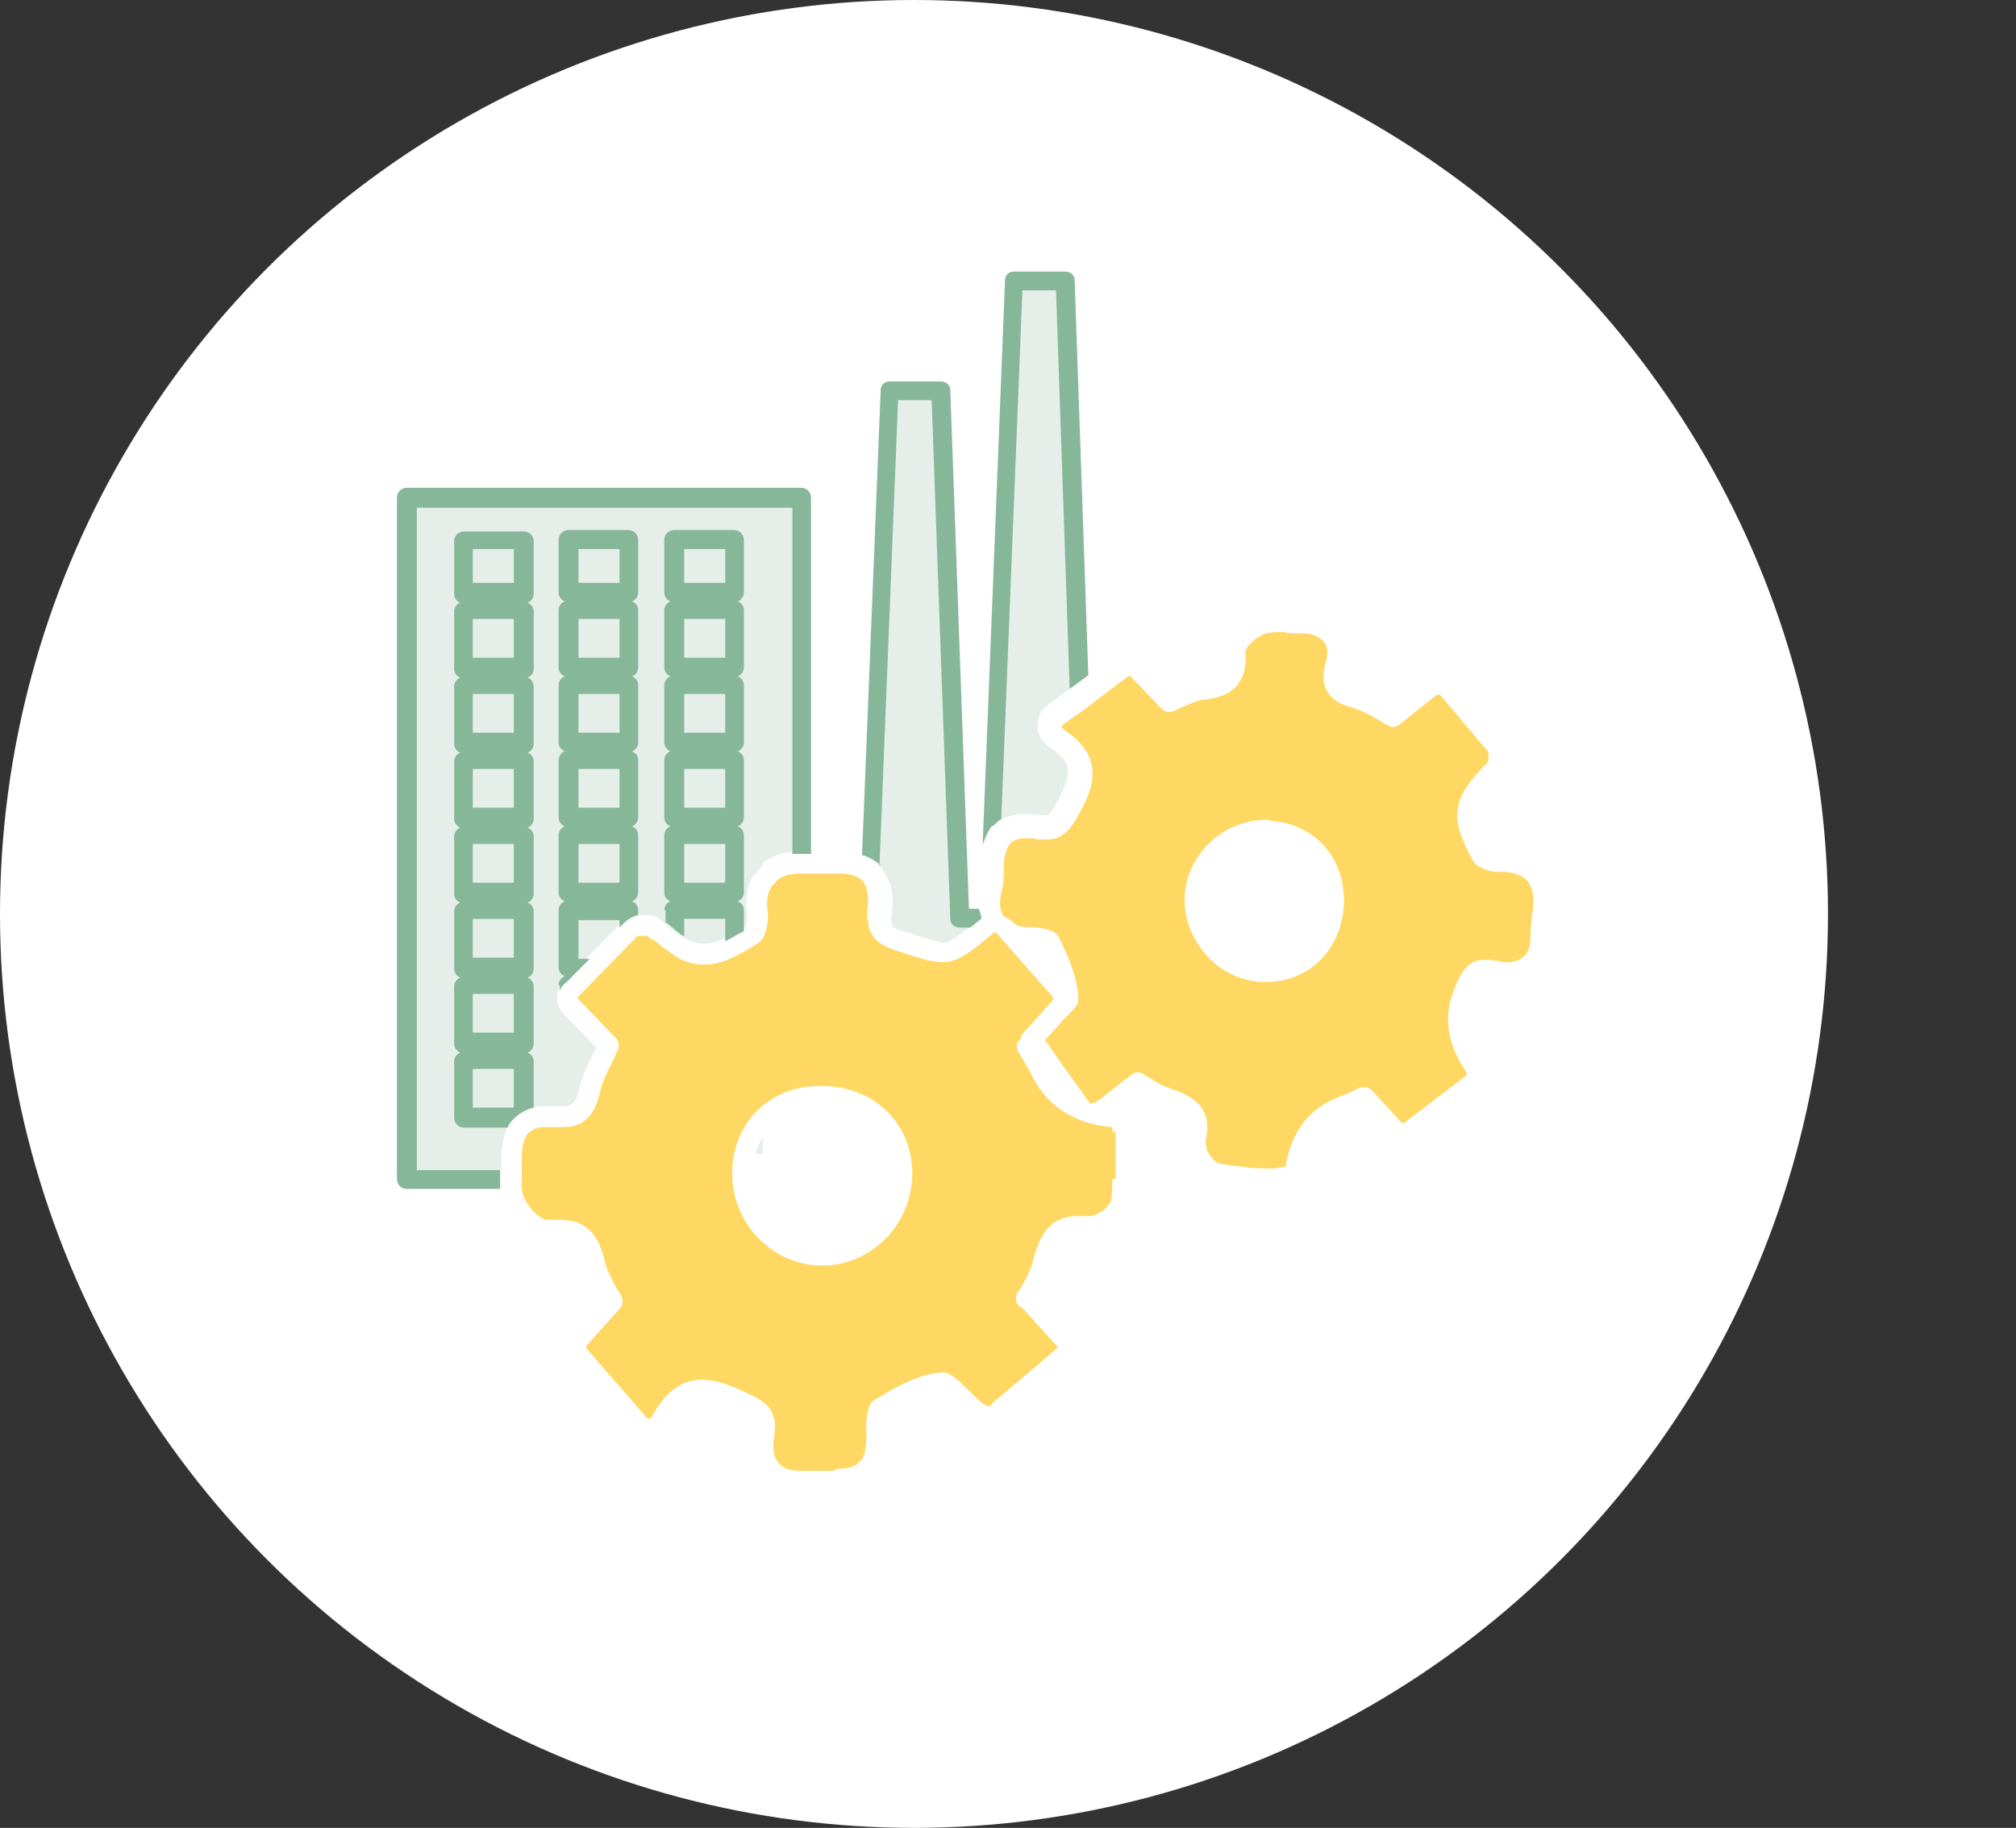 <?xml version="1.0" encoding="UTF-8"?>
<svg xmlns="http://www.w3.org/2000/svg" width="193" height="175" viewBox="0 0 193 175" fill="none">
  <rect x="0" y="0" width="193" height="175" fill="#333333" stroke="none"/>
  <circle cx="87.5" cy="87.5" r="87.5" fill="white"></circle>
  <g clip-path="url(#clip0_552_5220)">
    <path d="M73 49.096H43.119V110.471H73V49.096Z" fill="#E5EEE8"></path>
    <path d="M122.643 112.867H121.095C119.667 112.867 118.119 112.631 116.571 112.383C115.857 112.265 115.381 111.663 115.024 111.191C114.786 110.837 114.309 109.88 114.429 109.042C114.905 107.011 114.309 106.054 111.929 105.216C110.976 104.862 110.143 104.378 109.309 103.906C109.19 103.906 109.071 103.787 108.952 103.669L105.262 106.539C105.024 106.657 104.786 106.775 104.548 106.775C104.309 106.775 104.548 106.775 104.429 106.775C104.071 106.775 103.833 106.539 103.595 106.291L99.428 100.422C99.309 100.304 99.071 100.186 99.071 99.938C98.833 99.336 99.071 98.628 99.548 98.262C99.905 97.778 100.381 97.423 100.857 97.069C101.333 96.715 102.167 95.876 102.286 95.629C102.286 93.952 101.452 91.921 100.5 90.126C100.262 90.008 99.428 89.772 98.714 89.772C97.167 89.772 96.095 89.418 95.5 88.579C94.905 87.741 94.667 86.667 95.024 85.226C95.143 84.624 95.262 83.786 95.143 83.077C95.143 81.767 95.381 80.798 95.976 80.09C96.571 79.488 97.286 79.252 98.238 79.252C99.19 79.252 98.952 79.252 99.428 79.37H100.262C100.857 79.37 101.452 79.252 102.286 77.693C104.071 74.588 104.309 72.663 101.214 70.632C100.857 70.396 100.738 70.03 100.619 69.676C100.619 69.322 100.738 68.956 101.095 68.719L107.405 63.937C107.643 63.819 107.881 63.701 108.119 63.701C108.357 63.701 108.714 63.819 108.952 64.055L111.929 67.161C112.048 67.161 112.286 67.043 112.405 66.925C113.357 66.57 114.19 66.086 115.262 65.968C117.524 65.732 118.357 64.776 118.238 62.497C118.238 61.056 120.143 59.864 121.095 59.628C121.452 59.628 121.809 59.51 122.167 59.51C122.524 59.51 123.119 59.51 123.595 59.628H124.667C125.976 59.628 126.929 60.112 127.524 60.82C128.119 61.54 128.238 62.497 127.881 63.689C127.405 65.484 127.881 66.322 129.786 66.795C130.857 67.149 131.809 67.633 132.762 68.235C133 68.353 133.238 68.471 133.357 68.589L136.929 65.72C137.167 65.602 137.405 65.484 137.643 65.484C137.881 65.484 138.357 65.602 138.595 65.838L143.238 71.341C143.476 71.695 143.595 72.061 143.476 72.533V72.887C143.476 73.124 143.357 73.49 143 73.844C140.024 76.831 139.786 78.153 141.929 81.979C142.048 82.097 142.762 82.463 143.238 82.463H143.595C145.262 82.463 146.333 82.947 147.048 83.774C147.762 84.73 148 86.053 147.643 87.847C147.643 88.332 147.524 88.804 147.524 89.406C147.524 90.717 147.286 91.685 146.571 92.275C146.214 92.629 145.5 93.114 144.429 93.114C143.357 93.114 143.714 93.114 143.357 92.995C143 92.995 142.643 92.877 142.286 92.877C141.571 92.877 140.976 92.995 140.262 94.79L140.024 95.392C139.226 97.541 139.631 99.785 141.214 102.087C141.571 102.571 141.452 103.28 140.976 103.764L135.024 108.31C134.786 108.428 134.548 108.546 134.309 108.546C134.071 108.546 133.714 108.428 133.476 108.192L130.619 105.086H130.5C129.905 105.44 129.19 105.688 128.595 105.925C126.059 106.881 124.548 108.841 124.071 111.793C124.071 112.395 123.476 112.749 122.881 112.749C122.286 112.749 122.881 112.749 122.881 112.749L122.643 112.867ZM121.214 79.488C117.762 79.488 114.667 82.239 114.429 85.71C114.309 87.505 114.905 89.182 116.095 90.61C117.286 92.051 118.952 92.889 120.738 93.007H121.214C124.786 93.007 127.405 90.374 127.643 86.667C127.881 82.841 125.381 79.842 121.69 79.606H121.095L121.214 79.488Z" fill="#FFD863" stroke="white" stroke-width="2" stroke-linejoin="round"></path>
    <path d="M80.738 141.819H76.571C75.381 141.819 74.428 141.465 73.833 140.745C73.119 140.024 72.881 138.832 73.119 137.391C73.357 135.833 73.119 135.124 71.095 134.286C69.428 133.448 68.119 133.093 67.166 133.093C66.214 133.093 64.666 133.448 63.238 136.199C63 136.553 62.762 136.801 62.285 136.801C61.809 136.801 62.285 136.801 62.166 136.801C61.809 136.801 61.452 136.683 61.214 136.447L55.381 129.752C55.024 129.268 55.024 128.559 55.381 128.193L58.595 124.604C58.595 124.368 58.357 124.25 58.238 124.002C57.762 123.045 57.166 122.089 56.928 121.014C56.333 118.381 55.262 117.779 53.476 117.779C51.69 117.779 52.881 117.779 52.643 117.779H52.404C50.976 117.779 49.547 115.866 49.19 114.91C48.833 113.954 48.952 112.997 48.952 112.159V110.966C48.952 109.656 49.19 108.569 49.785 107.861C50.143 107.507 50.857 106.905 52.047 106.905C53.238 106.905 52.643 106.905 53 106.905H53.952C55.143 106.905 55.976 106.42 56.452 104.39C56.69 103.197 57.285 102.111 57.881 100.918C58 100.682 58.119 100.316 58.238 100.08L54.666 96.372C54.19 95.888 54.19 95.18 54.666 94.696L60.262 88.957C60.5 88.721 60.738 88.603 61.095 88.603C61.452 88.603 61.214 88.603 61.333 88.603H61.69C62.047 88.603 62.404 88.603 62.762 88.957C64.785 90.752 66.095 91.354 67.404 91.354C68.714 91.354 70.024 90.752 72.047 89.441C72.285 89.323 72.524 88.367 72.524 87.765C72.285 85.97 72.524 84.659 73.476 83.821C74.19 82.983 75.262 82.628 76.69 82.628C78.119 82.628 77.524 82.628 78 82.628H80.5C81.69 82.628 82.643 82.983 83.357 83.703C83.952 84.423 84.19 85.498 84.071 86.808C83.833 88.839 84.309 89.559 86.452 90.162L87.166 90.398C88.595 90.882 89.547 91.118 90.262 91.118C91.214 91.118 92.166 90.516 94.547 88.485C94.785 88.367 95.024 88.249 95.262 88.249C95.5 88.249 95.976 88.367 96.095 88.603L101.571 94.826C101.928 95.31 101.928 96.018 101.571 96.384L98.357 99.974V100.21C98.833 100.93 99.19 101.65 99.547 102.241C100.821 105.027 103.119 106.586 106.452 106.905C107.047 106.905 107.524 107.507 107.524 108.097V109.892C107.524 111.568 107.524 113.245 107.405 114.922C107.285 116.114 105.5 117.437 104.309 117.437H103.119C101.69 117.437 100.619 118.039 99.904 120.79C99.666 121.865 99.19 122.821 98.595 123.777C98 124.734 98.357 124.132 98.357 124.261L101.928 128.205C102.166 128.441 102.285 128.807 102.285 129.043C102.285 129.28 102.166 129.646 101.809 129.882L95.738 135.03C95.5 135.384 95.143 135.632 94.666 135.632C94.19 135.632 93.595 135.278 93.476 135.16C93 134.806 92.524 134.321 92.047 133.837C91.571 133.365 90.619 132.397 90.262 132.397C88.238 132.515 86.214 133.707 84.19 134.912C84.071 135.148 83.833 136.104 83.952 137.061C83.952 138.619 83.833 139.812 83.119 140.532C82.524 141.252 81.571 141.607 80.381 141.607L80.738 141.843V141.819ZM78.476 104.968C74.19 104.968 71.095 108.073 71.095 112.383C71.095 114.414 71.928 116.457 73.357 117.885C74.785 119.326 76.69 120.164 78.714 120.164C80.738 120.164 82.643 119.326 84.071 117.885C85.5 116.445 86.333 114.414 86.333 112.383C86.333 108.073 83.119 104.968 78.595 104.968H78.476Z" fill="#FFD863" stroke="white" stroke-width="2" stroke-linejoin="round"></path>
    <path d="M106.572 108.44C102.762 108.038 100.143 106.243 98.714 103.055C98.238 102.099 97.643 101.143 97.167 100.068C97.405 99.832 97.524 99.584 97.762 99.466C97.762 98.746 98 97.907 98.595 97.317C99.072 96.833 99.548 96.479 100.024 96.006C100.143 95.888 100.381 95.652 100.619 95.522C98.953 93.728 97.524 91.933 95.976 90.256C95.738 90.256 95.5 90.02 95.381 89.902C92.881 91.933 91.81 92.653 90.5 92.653C89.191 92.653 88.357 92.299 86.333 91.697C83.953 90.976 83.119 89.902 83.119 87.989H76.929V84.045C75.024 84.045 73.953 85.238 74.31 87.871C74.31 88.827 74.072 90.268 73.357 90.622C72.286 91.342 71.453 91.815 70.619 92.181V92.417H69.905C69.31 92.653 68.595 92.771 68 92.771C67.405 92.771 66.81 92.653 66.214 92.417H64.905V91.697C64.191 91.213 63.476 90.74 62.643 90.02C62.524 89.902 62.286 90.02 61.691 89.784C61.333 90.138 60.857 90.622 60.5 90.976V92.287H59.191C58.595 92.889 58.119 93.362 57.524 93.964H60.5V99.466H59.905C59.905 99.466 60.024 99.584 60.143 99.702C59.905 100.186 59.667 100.658 59.429 101.143H60.381V106.645H57.167C56.572 107.483 55.619 107.955 54.429 107.955H52.524C50.976 107.955 50.381 108.912 50.5 110.707V112.856H70.024V112.253C70.024 107.353 73.714 103.634 78.595 103.634C83.476 103.634 87.405 107.223 87.524 112.253V112.856H106.81V108.31L106.572 108.428V108.44ZM70.381 106.999H64.667V101.497H70.381V106.999ZM70.381 99.82H64.667V94.318H70.381V99.82Z" fill="#FFD863"></path>
    <path d="M48 112.029V110.955C48 109.278 48.357 107.967 49.19 107.011H44.309V101.509H50.024V106.291C50.619 105.936 51.333 105.688 52.285 105.688H54.309V101.261H56.452C56.571 100.906 56.69 100.658 56.928 100.304L56.214 99.584H54.309V97.553L53.952 97.199C53.119 96.242 53.119 94.802 53.952 93.846L55.381 92.405H54.309V86.903H60.024V87.741C60.381 87.505 60.857 87.387 61.214 87.387H61.928C62.285 87.387 63 87.505 63.595 88.107C63.833 88.343 64.071 88.461 64.309 88.709V86.796H70.024V89.43C70.381 89.193 70.857 88.945 71.214 88.709C71.214 88.473 71.333 88.225 71.333 87.989C71.095 85.84 71.452 84.281 72.524 83.089C73.476 82.132 74.666 81.53 76.333 81.53V47.655H38.952V112.856H47.881V111.899L48 112.017V112.029ZM64.666 51.599H70.381V56.628H64.666V51.599ZM64.666 58.293H70.381V63.796H64.666V58.293ZM64.666 65.472H70.381V70.975H64.666V65.472ZM64.666 72.651H70.381V78.153H64.666V72.651ZM64.666 79.83H70.381V85.332H64.666V79.83ZM54.547 51.599H60.262V56.628H54.547V51.599ZM54.547 58.293H60.262V63.796H54.547V58.293ZM54.547 65.472H60.262V70.975H54.547V65.472ZM54.547 72.651H60.262V78.153H54.547V72.651ZM54.547 79.83H60.262V85.332H54.547V79.83ZM44.428 51.599H50.143V56.628H44.428V51.599ZM44.428 58.293H50.143V63.796H44.428V58.293ZM44.428 65.472H50.143V70.975H44.428V65.472ZM44.428 72.651H50.143V78.153H44.428V72.651ZM44.428 79.83H50.143V85.332H44.428V79.83ZM44.428 87.009H50.143V92.511H44.428V87.009ZM44.428 94.188H50.143V99.69H44.428V94.188Z" fill="#E5EEE8"></path>
    <path d="M95.024 79.122C95.619 78.52 96.572 77.929 98.119 77.929C98.595 77.929 99.072 77.929 99.548 78.047H100.143C100.262 78.047 100.5 78.047 101.095 76.973C102.881 73.738 102.524 72.899 100.381 71.471C99.786 70.986 99.31 70.278 99.31 69.558C99.31 68.719 99.667 67.999 100.262 67.527L103.357 65.248L102.048 26.838H97.167L95.024 79.122Z" fill="#E5EEE8"></path>
    <path d="M113.476 87.977H104.191L103.833 76.973C103.595 77.327 103.476 77.693 103.238 78.165C102.286 79.724 101.453 80.444 100.143 80.444C98.834 80.444 99.429 80.444 99.072 80.444H98.119C96.691 80.444 96.095 81.282 96.095 83.077C96.095 83.915 96.095 84.636 95.857 85.474C95.619 86.43 95.738 87.151 96.095 87.753C96.453 87.871 96.81 88.107 97.167 88.473C97.524 88.709 98 88.709 98.476 88.709C99.429 88.709 100.976 88.945 101.333 89.666C102.286 91.579 103.238 93.739 103.238 95.888V96.006C103.238 96.727 103.238 97.317 102.643 97.919L100.5 100.198C101.81 102.111 103.119 103.905 104.429 105.7C106.095 104.39 107.405 103.303 108.714 102.347C109.905 103.067 110.976 103.905 112.167 104.26C114.786 105.098 116.214 106.409 115.5 109.526C115.5 109.762 115.5 110.01 115.619 110.364V92.299C114.548 91.224 113.714 89.902 113.238 88.355L113.476 88.001V87.977Z" fill="#FFD863"></path>
    <path d="M84.428 83.195C85.262 84.27 85.619 85.592 85.381 87.269C85.262 88.579 85.143 88.828 86.928 89.3L87.643 89.536C88.952 89.89 89.905 90.256 90.381 90.256C90.857 90.256 91.69 89.654 93.833 87.977H91.809L90.024 37.371H85.143L83.357 82.239C83.833 82.475 84.19 82.841 84.547 83.195H84.428Z" fill="#E5EEE8"></path>
    <path d="M103.595 71.105V68.117C102.881 68.601 102.286 68.956 101.69 69.428C102.524 69.912 103.119 70.502 103.595 71.105Z" fill="#FFD863"></path>
    <path d="M95.024 79.122C95.262 78.886 95.5 78.638 95.857 78.401L97.881 27.795H101.095L102.405 65.956L104.19 64.646L102.881 26.838C102.881 26.354 102.524 26 101.928 26H97.047C96.571 26 96.214 26.354 96.214 26.838L94.071 80.916C94.309 80.196 94.547 79.606 95.024 79.004V79.122Z" fill="#87B799"></path>
    <path d="M84.191 82.947L85.976 38.315H89.191L90.976 87.966C90.976 88.45 91.333 88.804 91.929 88.804H92.881C93.238 88.568 93.595 88.202 93.953 87.966C93.953 87.729 93.833 87.363 93.714 87.009H92.762L90.976 37.359C90.976 36.875 90.619 36.52 90.024 36.52H85.143C84.667 36.52 84.31 36.875 84.31 37.359L82.524 81.861C83.357 82.097 83.833 82.463 84.31 82.817L84.191 82.936V82.947Z" fill="#87B799"></path>
    <path d="M48 112.029H39.905V48.611H75.857V81.755H77.643V47.655C77.643 47.171 77.286 46.699 76.691 46.699H38.952C38.476 46.699 38 47.053 38 47.655V112.867C38 113.352 38.357 113.824 38.952 113.824H47.881V112.029H48Z" fill="#87B799"></path>
    <path d="M53.595 94.318V95.038C53.595 94.684 53.833 94.318 54.19 94.082L56.452 91.803H55.381V88.095H59.309V88.816L59.786 88.331C60.143 87.977 60.619 87.729 61.095 87.611V87.127C61.095 86.773 60.857 86.407 60.5 86.289C60.857 86.171 61.095 85.805 61.095 85.45V79.948C61.095 79.594 60.857 79.228 60.5 79.11C60.857 78.992 61.095 78.626 61.095 78.272V72.769C61.095 72.415 60.857 72.049 60.5 71.931C60.857 71.813 61.095 71.447 61.095 71.093V65.59C61.095 65.236 60.857 64.87 60.5 64.752C60.857 64.634 61.095 64.268 61.095 63.914V58.411C61.095 58.057 60.857 57.691 60.5 57.573C60.857 57.455 61.095 57.089 61.095 56.735V51.705C61.095 51.221 60.738 50.748 60.143 50.748H54.428C53.952 50.748 53.476 51.102 53.476 51.705V56.735C53.476 57.089 53.714 57.455 54.071 57.573C53.714 57.691 53.476 58.057 53.476 58.411V63.914C53.476 64.268 53.714 64.634 54.071 64.752C53.714 64.87 53.476 65.236 53.476 65.59V71.093C53.476 71.447 53.714 71.813 54.071 71.931C53.714 72.049 53.476 72.415 53.476 72.769V78.272C53.476 78.626 53.714 78.992 54.071 79.11C53.714 79.228 53.476 79.594 53.476 79.948V85.45C53.476 85.805 53.714 86.171 54.071 86.289C53.714 86.407 53.476 86.773 53.476 87.127V92.629C53.476 92.984 53.714 93.35 54.071 93.468C53.714 93.586 53.476 93.952 53.476 94.306H53.595V94.318ZM55.381 52.567H59.309V55.802H55.381V52.567ZM55.381 59.261H59.309V62.969H55.381V59.261ZM55.381 66.44H59.309V70.148H55.381V66.44ZM55.381 73.619H59.309V77.327H55.381V73.619ZM55.381 80.798H59.309V84.506H55.381V80.798Z" fill="#87B799"></path>
    <path d="M63.714 87.139V88.331C63.714 88.331 63.833 88.331 63.952 88.45C64.548 88.934 65.024 89.406 65.5 89.642V87.965H69.428V90.114C69.905 89.878 70.5 89.512 71.214 89.158V87.127C71.214 86.773 70.976 86.407 70.619 86.289C70.976 86.171 71.214 85.805 71.214 85.45V79.948C71.214 79.594 70.976 79.228 70.619 79.11C70.976 78.992 71.214 78.626 71.214 78.272V72.769C71.214 72.415 70.976 72.049 70.619 71.931C70.976 71.813 71.214 71.447 71.214 71.093V65.59C71.214 65.236 70.976 64.87 70.619 64.752C70.976 64.634 71.214 64.268 71.214 63.914V58.411C71.214 58.057 70.976 57.691 70.619 57.573C70.976 57.455 71.214 57.089 71.214 56.735V51.705C71.214 51.221 70.857 50.748 70.262 50.748H64.548C64.071 50.748 63.595 51.102 63.595 51.705V56.735C63.595 57.089 63.833 57.455 64.191 57.573C63.833 57.691 63.595 58.057 63.595 58.411V63.914C63.595 64.268 63.833 64.634 64.191 64.752C63.833 64.87 63.595 65.236 63.595 65.59V71.093C63.595 71.447 63.833 71.813 64.191 71.931C63.833 72.049 63.595 72.415 63.595 72.769V78.272C63.595 78.626 63.833 78.992 64.191 79.11C63.833 79.228 63.595 79.594 63.595 79.948V85.45C63.595 85.805 63.833 86.171 64.191 86.289C63.833 86.407 63.595 86.773 63.595 87.127H63.714V87.139ZM65.5 52.567H69.428V55.802H65.5V52.567ZM65.5 59.261H69.428V62.969H65.5V59.261ZM65.5 66.44H69.428V70.148H65.5V66.44ZM65.5 73.619H69.428V77.327H65.5V73.619ZM65.5 80.798H69.428V84.506H65.5V80.798Z" fill="#87B799"></path>
    <path d="M43.476 101.497V106.999C43.476 107.483 43.833 107.955 44.428 107.955H48.595C48.714 107.601 48.952 107.353 49.19 107.117C49.547 106.763 50.143 106.279 51.095 106.043V101.615C51.095 101.261 50.857 100.895 50.5 100.776C50.857 100.658 51.095 100.292 51.095 99.938V94.436C51.095 94.082 50.857 93.716 50.5 93.597C50.857 93.479 51.095 93.113 51.095 92.759V87.257C51.095 86.903 50.857 86.537 50.5 86.419C50.857 86.3 51.095 85.934 51.095 85.58V80.078C51.095 79.724 50.857 79.358 50.5 79.24C50.857 79.122 51.095 78.756 51.095 78.401V72.899C51.095 72.545 50.857 72.179 50.5 72.061C50.857 71.943 51.095 71.577 51.095 71.222V65.72C51.095 65.366 50.857 65 50.5 64.882C50.857 64.764 51.095 64.398 51.095 64.043V58.541C51.095 58.187 50.857 57.821 50.5 57.703C50.857 57.585 51.095 57.219 51.095 56.864V51.835C51.095 51.35 50.738 50.878 50.143 50.878H44.428C43.952 50.878 43.476 51.232 43.476 51.835V56.864C43.476 57.219 43.714 57.585 44.071 57.703C43.714 57.821 43.476 58.187 43.476 58.541V64.043C43.476 64.398 43.714 64.764 44.071 64.882C43.714 65 43.476 65.366 43.476 65.72V71.222C43.476 71.577 43.714 71.943 44.071 72.061C43.714 72.179 43.476 72.545 43.476 72.899V78.401C43.476 78.756 43.714 79.122 44.071 79.24C43.714 79.358 43.476 79.724 43.476 80.078V85.58C43.476 85.934 43.714 86.3 44.071 86.419C43.714 86.537 43.476 86.903 43.476 87.257V92.759C43.476 93.113 43.714 93.479 44.071 93.597C43.714 93.716 43.476 94.082 43.476 94.436V99.938C43.476 100.292 43.714 100.658 44.071 100.776C43.714 100.895 43.476 101.261 43.476 101.615V101.497ZM45.262 52.567H49.19V55.802H45.262V52.567ZM45.262 59.261H49.19V62.969H45.262V59.261ZM45.262 66.44H49.19V70.148H45.262V66.44ZM45.262 73.619H49.19V77.327H45.262V73.619ZM45.262 80.798H49.19V84.506H45.262V80.798ZM45.262 87.977H49.19V91.685H45.262V87.977ZM45.262 95.156H49.19V98.864H45.262V95.156ZM45.262 102.335H49.19V106.043H45.262V102.335Z" fill="#87B799"></path>
  </g>
  <defs>
    <clipPath id="clip0_552_5220">
      <rect width="111" height="117" fill="white" transform="translate(38 26)"></rect>
    </clipPath>
  </defs>
</svg>
